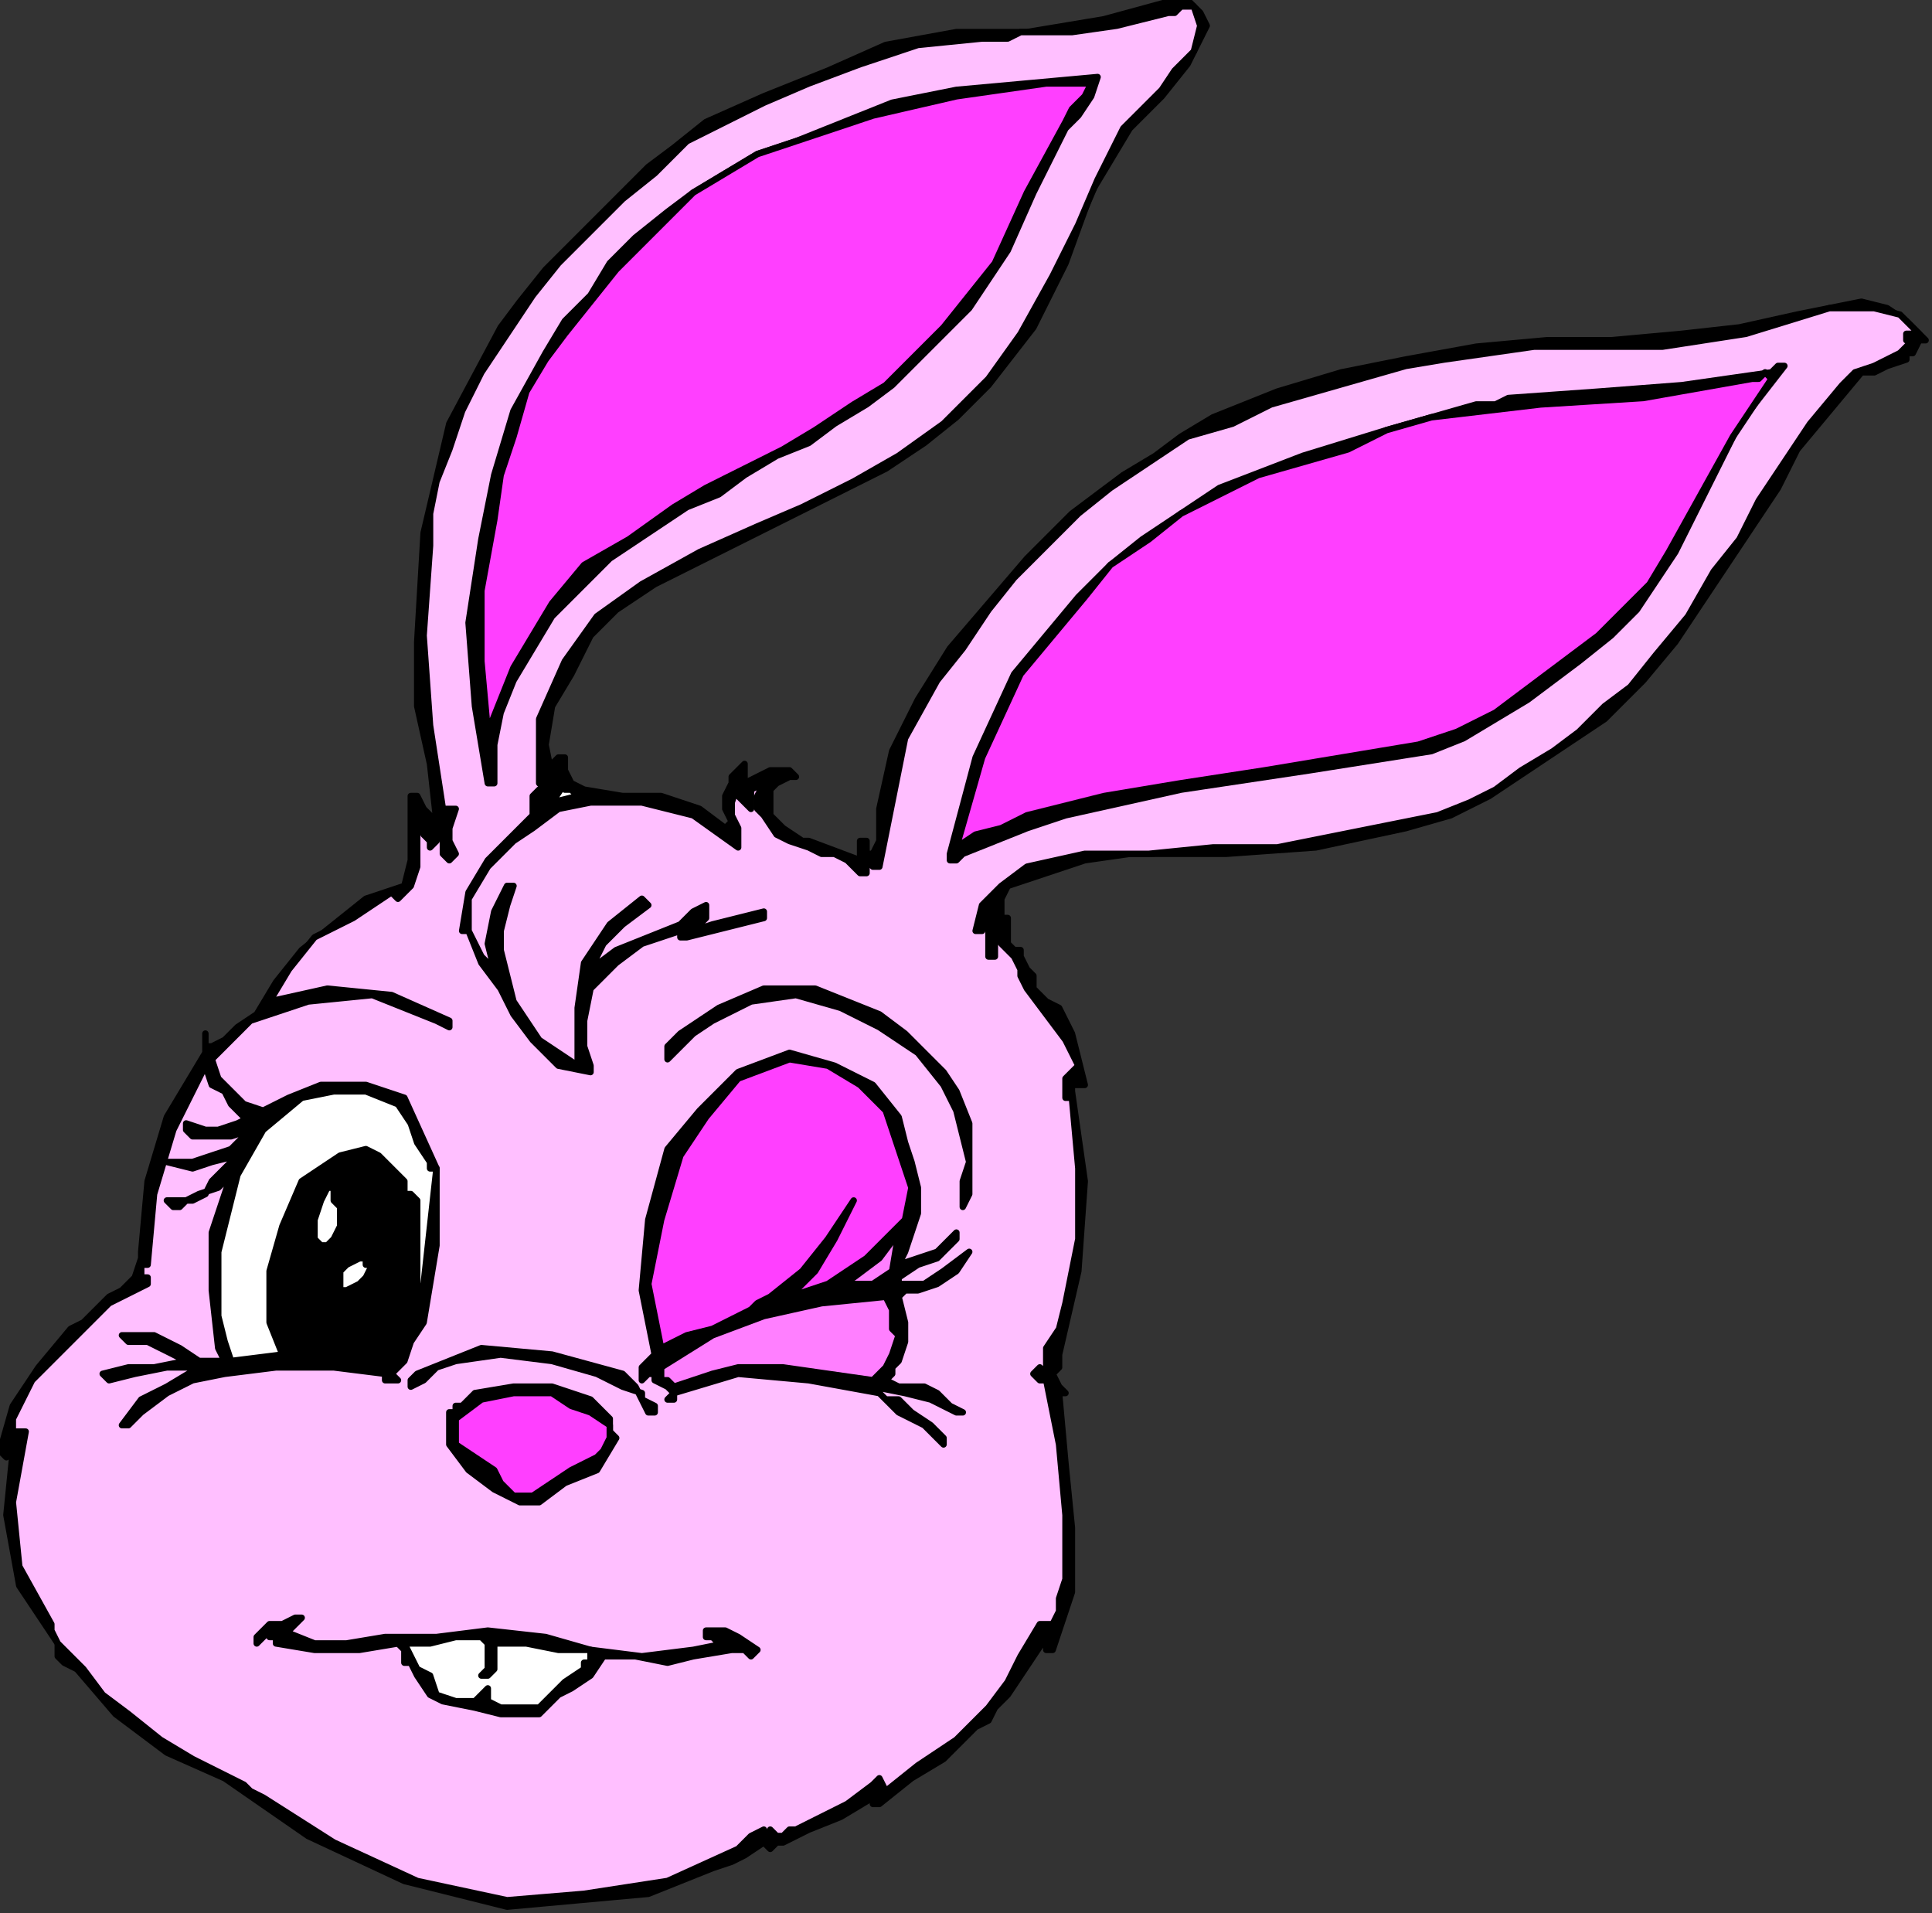 <?xml version="1.0" encoding="UTF-8" standalone="no"?>
<svg
   xmlns:dc="http://purl.org/dc/elements/1.1/"
   xmlns:cc="http://creativecommons.org/ns#"
   xmlns:rdf="http://www.w3.org/1999/02/22-rdf-syntax-ns#"
   xmlns:svg="http://www.w3.org/2000/svg"
   xmlns="http://www.w3.org/2000/svg"
   xmlns:sodipodi="http://sodipodi.sourceforge.net/DTD/sodipodi-0.dtd"
   xmlns:inkscape="http://www.inkscape.org/namespaces/inkscape"
   version="1.0"
   width="50.969mm"
   height="50.461mm"
   id="svg47"
   sodipodi:docname="SESSG065.WMF">
  <rect width="100%" height="100%" fill="#333333" stroke="none"/>
  <sodipodi:namedview
     pagecolor="#ffffff"
     bordercolor="#666666"
     borderopacity="1"
     objecttolerance="10"
     gridtolerance="10"
     guidetolerance="10"
     inkscape:pageopacity="0"
     inkscape:pageshadow="2"
     inkscape:window-width="640"
     inkscape:window-height="480"
     id="namedview49" />
  <defs
     id="defs3">
    <pattern
       id="WMFhbasepattern"
       patternUnits="userSpaceOnUse"
       width="6"
       height="6"
       x="0"
       y="0" />
  </defs>
  <path
     style="fill:#000000;fill-rule:evenodd;fill-opacity:1;stroke:#000000;stroke-width:0.64px;stroke-linecap:round;stroke-linejoin:round;stroke-miterlimit:4;stroke-dasharray:none;stroke-opacity:1;"
     d="  M 120.32,2.56   L 118.4,6.4   L 115.84,9.6   L 112.64,12.8   L 112.64,12.8   L 108.8,19.2   L 106.24,26.24   L 103.04,32.64   L 98.56,38.4   L 98.56,38.4   L 95.36,41.6   L 92.16,44.16   L 88.32,46.72   L 84.48,48.64   L 80.64,50.56   L 76.8,52.48   L 72.96,54.4   L 69.12,56.32   L 65.28,58.24   L 65.28,58.24   L 61.44,60.8   L 58.88,63.36   L 56.96,67.2   L 56.96,67.2   L 55.04,70.4   L 54.4,74.24   L 55.04,77.44   L 55.04,77.44   L 55.04,78.08   L 55.04,77.44   L 55.04,76.8   L 55.68,76.16   L 55.68,76.16   L 55.04,76.16   L 55.04,76.16   L 55.68,75.52   L 55.68,75.52   L 55.68,75.52   L 55.68,75.52   L 56.32,75.52   L 56.32,75.52   L 56.32,76.8   L 56.96,78.08   L 58.24,78.72   L 58.24,78.72   L 62.08,79.36   L 65.92,79.36   L 69.76,80.64   L 69.76,80.64   L 72.32,82.56   L 72.96,81.92   L 72.32,80.64   L 72.32,79.36   L 72.32,79.36   L 72.96,78.08   L 72.96,77.44   L 74.24,76.16   L 74.24,76.16   L 74.24,76.8   L 74.24,77.44   L 74.24,78.08   L 74.24,78.08   L 75.52,77.44   L 76.8,76.8   L 78.72,76.8   L 78.72,76.8   L 78.72,76.8   L 79.36,77.44   L 79.36,77.44   L 79.36,77.44   L 79.36,77.44   L 78.72,77.44   L 78.72,77.44   L 78.72,77.44   L 77.44,78.08   L 76.8,78.72   L 76.8,79.36   L 76.8,79.36   L 76.8,81.28   L 78.08,82.56   L 80,83.84   L 80,83.84   L 80.64,83.84   L 85.76,85.76   L 85.76,85.12   L 85.76,83.84   L 86.4,83.84   L 86.4,83.84   L 86.4,84.48   L 86.4,85.12   L 87.04,85.12   L 87.04,85.12   L 87.68,83.84   L 87.68,82.56   L 87.68,80.64   L 87.68,80.64   L 88.96,74.88   L 91.52,69.76   L 94.72,64.64   L 98.56,60.16   L 102.4,55.68   L 102.4,55.68   L 104.32,53.76   L 106.88,51.2   L 109.44,49.28   L 112,47.36   L 115.2,45.44   L 117.76,43.52   L 120.96,41.6   L 124.16,40.32   L 127.36,39.04   L 127.36,39.04   L 133.76,37.12   L 140.16,35.84   L 147.2,34.56   L 147.2,34.56   L 154.24,33.92   L 160.64,33.92   L 167.68,33.28   L 167.68,33.28   L 173.44,32.64   L 179.2,31.36   L 185.6,30.08   L 185.6,30.08   L 188.16,30.72   L 190.08,32   L 192,33.92   L 192,33.92   L 192,33.92   L 191.36,33.92   L 191.36,33.92   L 191.36,33.92   L 190.72,35.2   L 190.08,35.2   L 190.08,35.84   L 190.08,35.84   L 188.16,36.48   L 186.88,37.12   L 185.6,37.12   L 185.6,37.12   L 182.4,40.96   L 179.2,44.8   L 177.28,48.64   L 174.72,52.48   L 172.16,56.32   L 169.6,60.16   L 169.6,60.16   L 167.04,64   L 163.84,67.84   L 160,71.68   L 156.16,74.24   L 156.16,74.24   L 152.32,76.8   L 148.48,79.36   L 144.64,81.28   L 140.16,82.56   L 140.16,82.56   L 131.2,84.48   L 122.24,85.12   L 112.64,85.12   L 112.64,85.12   L 108.16,85.76   L 104.32,87.04   L 100.48,88.32   L 100.48,88.32   L 99.84,89.6   L 99.84,90.88   L 99.84,91.52   L 99.84,91.52   L 99.84,92.16   L 99.84,91.52   L 100.48,91.52   L 100.48,91.52   L 100.48,92.8   L 100.48,94.08   L 101.12,94.72   L 101.12,94.72   L 101.76,94.72   L 101.76,95.36   L 102.4,96.64   L 103.04,97.28   L 103.04,97.28   L 103.04,98.56   L 104.32,99.84   L 105.6,100.48   L 105.6,100.48   L 106.88,103.04   L 107.52,105.6   L 108.16,108.16   L 108.16,108.16   L 107.52,108.16   L 106.88,108.16   L 106.88,108.8   L 106.88,108.8   L 108.16,117.76   L 107.52,126.72   L 105.6,135.04   L 105.6,135.04   L 105.6,136.32   L 104.96,136.96   L 105.6,138.24   L 105.6,138.24   L 106.24,138.88   L 105.6,138.88   L 105.6,138.88   L 105.6,138.88   L 105.6,138.88   L 106.24,145.92   L 106.88,152.32   L 106.88,158.72   L 106.88,158.72   L 106.24,160.64   L 105.6,162.56   L 104.96,164.48   L 104.96,164.48   L 104.32,164.48   L 104.32,163.84   L 104.32,163.2   L 104.32,163.2   L 103.04,165.12   L 101.76,167.04   L 100.48,168.96   L 100.48,168.96   L 99.2,170.24   L 98.56,171.52   L 97.28,172.16   L 97.28,172.16   L 94.08,175.36   L 90.88,177.28   L 87.68,179.84   L 87.68,179.84   L 87.04,179.84   L 87.04,179.84   L 87.04,179.84   L 87.04,179.84   L 87.04,179.2   L 83.84,181.12   L 80.64,182.4   L 78.08,183.68   L 78.08,183.68   L 77.44,183.68   L 76.8,184.32   L 76.16,183.68   L 76.16,183.68   L 74.24,184.96   L 72.96,185.6   L 71.04,186.24   L 71.04,186.24   L 64.64,188.8   L 57.6,189.44   L 50.56,190.08   L 50.56,190.08   L 40.32,187.52   L 30.72,183.04   L 22.4,177.28   L 22.4,177.28   L 16.64,174.72   L 11.52,170.88   L 7.68,166.4   L 7.68,166.4   L 6.4,165.76   L 5.76,165.12   L 5.76,163.84   L 5.76,163.84   L 1.92,158.08   L 0.64,151.04   L 1.28,144.64   L 1.28,144.64   L 0.64,144.64   L 0.64,145.28   L 0,144.64   L 0,144.64   L 1.28,140.16   L 3.84,136.32   L 7.04,132.48   L 7.04,132.48   L 8.32,131.84   L 9.6,130.56   L 10.88,129.28   L 10.88,129.28   L 12.16,128.64   L 13.44,127.36   L 14.08,125.44   L 14.08,125.44   L 14.08,124.8   L 14.72,117.76   L 16.64,111.36   L 20.48,104.96   L 20.48,104.96   L 20.48,103.04   L 20.48,103.68   L 20.48,104.32   L 21.12,104.32   L 21.12,104.32   L 22.4,103.68   L 23.68,102.4   L 25.6,101.12   L 25.6,101.12   L 27.52,97.92   L 30.08,94.72   L 33.28,92.16   L 36.48,89.6   L 40.32,88.32   L 40.32,88.32   L 40.96,85.76   L 40.96,82.56   L 40.96,79.36   L 40.96,79.36   L 41.6,79.36   L 42.24,80.64   L 42.88,81.28   L 43.52,82.56   L 43.52,82.56   L 43.52,81.92   L 42.88,76.16   L 41.6,70.4   L 41.6,64   L 41.6,64   L 42.24,53.12   L 44.8,42.24   L 49.92,32.64   L 49.92,32.64   L 51.84,30.08   L 54.4,26.88   L 56.96,24.32   L 59.52,21.76   L 62.08,19.2   L 64.64,16.64   L 67.2,14.72   L 70.4,12.16   L 70.4,12.16   L 76.16,9.6   L 82.56,7.04   L 88.32,4.48   L 95.36,3.2   L 95.36,3.2   L 102.4,3.2   L 110.08,1.92   L 117.12,0   L 117.12,0   L 118.4,0   L 119.68,1.28   L 120.32,2.56  z "
     id="path5" />
  <path
     style="fill:#ffbfff;fill-rule:evenodd;fill-opacity:1;stroke:#000000;stroke-width:0.64px;stroke-linecap:round;stroke-linejoin:round;stroke-miterlimit:4;stroke-dasharray:none;stroke-opacity:1;"
     d="  M 119.68,2.56   L 119.04,5.12   L 117.12,7.04   L 115.84,8.96   L 115.84,8.96   L 112,12.8   L 109.44,17.92   L 107.52,22.4   L 107.52,22.4   L 104.96,27.52   L 101.76,33.28   L 98.56,37.76   L 94.08,42.24   L 89.6,45.44   L 89.6,45.44   L 85.12,48   L 80,50.56   L 75.52,52.48   L 75.52,52.48   L 69.76,55.04   L 64,58.24   L 59.52,61.44   L 59.52,61.44   L 56.32,65.92   L 53.76,71.68   L 53.76,77.44   L 53.76,77.44   L 53.76,78.08   L 53.76,78.08   L 54.4,78.72   L 54.4,78.72   L 53.76,78.72   L 53.76,78.72   L 53.76,78.72   L 53.76,78.72   L 53.12,79.36   L 53.12,80.64   L 53.12,81.28   L 53.12,81.28   L 52.48,81.92   L 51.84,82.56   L 51.2,83.2   L 51.2,83.2   L 48.64,85.76   L 46.72,88.96   L 46.08,92.8   L 46.08,92.8   L 46.08,92.8   L 46.72,92.8   L 48,96   L 49.92,98.56   L 51.2,101.12   L 51.2,101.12   L 53.12,103.68   L 55.68,106.24   L 58.88,106.88   L 58.88,106.88   L 58.88,106.24   L 58.24,104.32   L 58.24,101.76   L 58.88,98.56   L 58.88,98.56   L 61.44,96   L 64,94.08   L 67.84,92.8   L 67.84,92.8   L 67.84,93.44   L 67.84,93.44   L 68.48,93.44   L 68.48,93.44   L 71.04,92.8   L 73.6,92.16   L 76.16,91.52   L 76.16,91.52   L 76.16,90.88   L 76.16,90.88   L 73.6,91.52   L 71.04,92.16   L 69.12,92.8   L 69.12,92.8   L 69.76,92.16   L 70.4,91.52   L 70.4,90.24   L 70.4,90.24   L 69.12,90.88   L 68.48,91.52   L 67.84,92.16   L 67.84,92.16   L 64.64,93.44   L 61.44,94.72   L 58.88,96.64   L 58.88,96.64   L 60.16,94.08   L 62.08,92.16   L 64.64,90.24   L 64.64,90.24   L 64.64,90.24   L 64,89.6   L 64,89.6   L 64,89.6   L 60.8,92.16   L 58.24,96   L 57.6,100.48   L 57.6,100.48   L 57.6,106.24   L 53.76,103.68   L 51.2,99.84   L 49.92,94.72   L 49.92,94.72   L 49.92,92.8   L 50.56,90.24   L 51.2,88.32   L 51.2,88.32   L 50.56,88.32   L 50.56,88.32   L 50.56,88.32   L 50.56,88.32   L 49.28,90.88   L 48.64,94.08   L 49.28,96.64   L 49.28,96.64   L 48,95.36   L 47.36,94.08   L 46.72,92.8   L 46.72,92.8   L 46.72,89.6   L 48.64,86.4   L 51.2,83.84   L 51.2,83.84   L 53.12,82.56   L 55.68,80.64   L 58.88,80   L 58.88,80   L 64,80   L 69.12,81.28   L 73.6,84.48   L 73.6,84.48   L 73.6,83.84   L 73.6,83.2   L 73.6,82.56   L 73.6,82.56   L 72.96,81.28   L 72.96,80   L 73.6,78.08   L 73.6,78.08   L 73.6,79.36   L 74.24,80   L 74.88,80.64   L 74.88,80.64   L 74.88,80.64   L 74.88,80   L 74.88,78.72   L 74.88,78.72   L 76.16,78.08   L 75.52,79.36   L 75.52,80.64   L 76.16,81.28   L 76.16,81.28   L 77.44,83.2   L 78.72,83.84   L 80.64,84.48   L 80.64,84.48   L 81.92,85.12   L 83.2,85.12   L 84.48,85.76   L 84.48,85.76   L 85.12,86.4   L 85.76,87.04   L 86.4,87.04   L 86.4,87.04   L 86.4,85.76   L 87.04,86.4   L 87.04,86.4   L 87.68,86.4   L 87.68,86.4   L 88.96,80   L 90.24,73.6   L 93.44,67.84   L 93.44,67.84   L 96,64.64   L 98.56,60.8   L 101.12,57.6   L 104.32,54.4   L 107.52,51.2   L 107.52,51.2   L 110.72,48.64   L 114.56,46.08   L 118.4,43.52   L 122.88,42.24   L 126.72,40.32   L 131.2,39.04   L 135.68,37.76   L 140.16,36.48   L 140.16,36.48   L 144,35.84   L 148.48,35.2   L 152.96,34.56   L 152.96,34.56   L 157.44,34.56   L 165.76,34.56   L 174.08,33.28   L 182.4,30.72   L 182.4,30.72   L 184.32,30.72   L 186.88,30.72   L 189.44,31.36   L 189.44,31.36   L 191.36,33.28   L 190.72,33.28   L 190.08,33.28   L 190.08,33.28   L 190.08,33.28   L 190.08,33.92   L 190.08,33.92   L 190.72,33.92   L 190.72,33.92   L 190.08,34.56   L 189.44,35.2   L 189.44,35.2   L 189.44,35.2   L 186.88,36.48   L 184.96,37.12   L 183.68,38.4   L 183.68,38.4   L 180.48,42.24   L 177.92,46.08   L 175.36,49.92   L 173.44,53.76   L 170.88,56.96   L 170.88,56.96   L 168.32,61.44   L 165.12,65.28   L 162.56,68.48   L 162.56,68.48   L 160,70.4   L 157.44,72.96   L 154.88,74.88   L 151.68,76.8   L 149.12,78.72   L 146.56,80   L 143.36,81.28   L 140.16,81.92   L 140.16,81.92   L 133.76,83.2   L 127.36,84.48   L 120.96,84.48   L 120.96,84.48   L 114.56,85.12   L 108.16,85.12   L 102.4,86.4   L 102.4,86.4   L 99.84,88.32   L 97.92,90.24   L 97.28,92.8   L 97.28,92.8   L 97.28,92.8   L 97.28,92.8   L 97.92,92.8   L 97.92,92.8   L 97.92,92.16   L 98.56,90.88   L 99.2,89.6   L 99.2,89.6   L 98.56,91.52   L 98.56,93.44   L 98.56,95.36   L 98.56,95.36   L 99.2,95.36   L 99.2,94.08   L 99.84,93.44   L 99.84,93.44   L 99.84,94.08   L 100.48,94.72   L 101.12,95.36   L 101.12,95.36   L 101.76,96.64   L 101.76,97.28   L 102.4,98.56   L 102.4,98.56   L 104.32,101.12   L 106.24,103.68   L 107.52,106.24   L 107.52,106.24   L 106.88,106.88   L 106.24,107.52   L 106.24,108.16   L 106.24,108.16   L 106.24,108.8   L 106.24,109.44   L 106.88,109.44   L 106.88,109.44   L 107.52,116.48   L 107.52,123.52   L 106.24,129.92   L 106.24,129.92   L 105.6,132.48   L 104.32,134.4   L 104.32,136.96   L 104.32,136.96   L 104.32,136.96   L 103.68,136.32   L 103.68,136.32   L 103.68,136.32   L 103.04,136.96   L 103.68,137.6   L 104.32,137.6   L 104.32,137.6   L 105.6,144   L 106.24,151.04   L 106.24,157.44   L 106.24,157.44   L 105.6,159.36   L 105.6,160.64   L 104.96,161.92   L 104.96,161.92   L 104.32,161.92   L 104.32,161.92   L 103.68,161.92   L 103.68,161.92   L 101.76,165.12   L 100.48,167.68   L 98.56,170.24   L 98.56,170.24   L 95.36,173.44   L 91.52,176   L 88.32,178.56   L 88.32,178.56   L 87.68,177.28   L 87.04,177.92   L 84.48,179.84   L 81.92,181.12   L 79.36,182.4   L 79.36,182.4   L 78.72,182.4   L 78.08,183.04   L 77.44,183.04   L 77.44,183.04   L 77.44,183.04   L 76.8,182.4   L 76.8,182.4   L 76.8,182.4   L 76.8,183.04   L 76.16,183.04   L 76.16,183.04   L 76.16,183.04   L 76.16,183.04   L 76.16,182.4   L 76.16,182.4   L 76.16,182.4   L 74.88,183.04   L 74.24,183.68   L 73.6,184.32   L 73.6,184.32   L 66.56,187.52   L 58.24,188.8   L 50.56,189.44   L 50.56,189.44   L 41.6,187.52   L 33.28,183.68   L 26.24,179.2   L 26.24,179.2   L 24.96,178.56   L 24.32,177.92   L 23.04,177.28   L 23.04,177.28   L 19.2,175.36   L 16,173.44   L 12.8,170.88   L 12.8,170.88   L 10.24,168.96   L 8.32,166.4   L 6.4,164.48   L 6.4,164.48   L 5.76,163.84   L 5.12,162.56   L 5.12,161.92   L 5.12,161.92   L 1.92,156.16   L 1.28,149.76   L 2.56,142.72   L 2.56,142.72   L 1.92,142.72   L 1.28,142.72   L 1.28,142.72   L 1.28,142.72   L 1.28,141.44   L 1.92,140.16   L 2.56,138.88   L 2.56,138.88   L 3.2,137.6   L 3.84,136.96   L 5.12,135.68   L 5.12,135.68   L 7.68,133.12   L 10.88,129.92   L 14.72,128   L 14.72,128   L 14.72,128   L 14.72,127.36   L 14.08,127.36   L 14.08,127.36   L 14.08,127.36   L 14.08,126.72   L 14.08,126.08   L 14.08,126.08   L 14.72,126.08   L 14.72,126.08   L 14.72,126.08   L 14.72,126.08   L 14.72,126.08   L 15.36,119.04   L 17.28,112.64   L 20.48,106.24   L 20.48,106.24   L 21.12,108.16   L 22.4,108.8   L 23.04,110.08   L 23.04,110.08   L 23.68,110.72   L 24.32,111.36   L 24.96,111.36   L 24.96,111.36   L 23.68,112   L 21.76,112.64   L 20.48,112.64   L 20.48,112.64   L 18.56,112   L 18.56,112.64   L 19.2,113.28   L 19.84,113.28   L 19.84,113.28   L 21.12,113.28   L 23.04,113.28   L 24.96,112.64   L 24.96,112.64   L 23.04,114.56   L 21.12,115.2   L 19.2,115.84   L 19.2,115.84   L 18.56,115.84   L 17.92,115.84   L 17.28,115.84   L 17.28,115.84   L 17.28,115.84   L 16.64,115.84   L 16.64,115.84   L 16.64,115.84   L 19.2,116.48   L 21.12,115.84   L 23.68,115.2   L 23.68,115.2   L 22.4,116.48   L 21.12,117.76   L 20.48,119.04   L 20.48,119.04   L 19.2,119.68   L 17.92,119.68   L 16.64,119.68   L 16.64,119.68   L 17.28,120.32   L 17.92,120.32   L 18.56,119.68   L 18.56,119.68   L 19.84,119.04   L 21.76,118.4   L 23.04,117.12   L 23.04,117.12   L 21.12,122.88   L 21.12,128.64   L 21.76,134.4   L 21.76,134.4   L 22.4,135.68   L 19.84,135.68   L 17.92,134.4   L 15.36,133.12   L 15.36,133.12   L 14.08,133.12   L 12.8,133.12   L 12.16,133.12   L 12.16,133.12   L 12.8,133.76   L 13.44,133.76   L 14.72,133.76   L 14.72,133.76   L 16,134.4   L 17.28,135.04   L 18.56,135.68   L 18.56,135.68   L 15.36,136.32   L 12.8,136.32   L 10.24,136.96   L 10.24,136.96   L 10.88,137.6   L 13.44,136.96   L 16.64,136.32   L 19.84,136.32   L 19.84,136.32   L 16.64,138.24   L 14.08,139.52   L 12.16,142.08   L 12.16,142.08   L 12.8,142.08   L 13.44,141.44   L 14.08,140.8   L 14.08,140.8   L 16.64,138.88   L 19.2,137.6   L 22.4,136.96   L 22.4,136.96   L 27.52,136.32   L 33.28,136.32   L 38.4,136.96   L 38.4,136.96   L 38.4,137.6   L 39.04,137.6   L 39.68,137.6   L 39.68,137.6   L 39.68,137.6   L 39.04,136.96   L 39.04,136.96   L 39.04,136.96   L 40.32,135.68   L 40.96,133.76   L 42.24,131.84   L 42.24,131.84   L 43.52,124.16   L 43.52,116.48   L 40.32,109.44   L 40.32,109.44   L 36.48,108.16   L 32,108.16   L 28.8,109.44   L 28.8,109.44   L 26.24,110.72   L 24.32,110.08   L 23.04,108.8   L 21.76,107.52   L 21.76,107.52   L 21.12,105.6   L 23.04,103.68   L 24.96,101.76   L 24.96,101.76   L 30.72,99.84   L 37.12,99.2   L 43.52,101.76   L 43.52,101.76   L 44.8,102.4   L 44.8,102.4   L 44.8,101.76   L 44.8,101.76   L 44.8,101.76   L 39.04,99.2   L 32.64,98.56   L 26.88,99.84   L 26.88,99.84   L 28.8,96.64   L 31.36,93.44   L 35.2,91.52   L 39.04,88.96   L 39.04,88.96   L 39.68,89.6   L 40.32,88.96   L 40.96,88.32   L 40.96,88.32   L 41.6,86.4   L 41.6,83.2   L 41.6,80.64   L 41.6,80.64   L 42.24,81.92   L 42.24,83.2   L 42.88,83.84   L 42.88,83.84   L 42.88,84.48   L 42.88,84.48   L 43.52,83.84   L 43.52,83.84   L 43.52,83.84   L 43.52,83.2   L 44.16,82.56   L 44.16,82.56   L 44.16,83.84   L 44.16,85.12   L 44.8,85.76   L 44.8,85.76   L 45.44,85.12   L 44.8,83.84   L 44.8,82.56   L 45.44,80.64   L 45.44,80.64   L 44.16,80.64   L 42.88,72.32   L 42.24,63.36   L 42.88,54.4   L 42.88,54.4   L 42.88,51.2   L 43.52,48   L 44.8,44.8   L 44.8,44.8   L 46.08,40.96   L 48,37.12   L 50.56,33.28   L 53.12,29.44   L 55.68,26.24   L 58.88,23.04   L 62.08,19.84   L 65.28,17.28   L 68.48,14.08   L 68.48,14.08   L 72.32,12.16   L 76.16,10.24   L 80.64,8.32   L 80.64,8.32   L 85.76,6.4   L 91.52,4.48   L 97.92,3.84   L 97.92,3.84   L 99.2,3.84   L 100.48,3.84   L 101.76,3.2   L 101.76,3.2   L 106.88,3.2   L 111.36,2.56   L 116.48,1.28   L 116.48,1.28   L 117.12,1.28   L 117.76,0.64   L 119.04,0.64   L 119.04,0.64   L 119.68,2.56  z "
     id="path7" />
  <path
     style="fill:#000000;fill-rule:evenodd;fill-opacity:1;stroke:#000000;stroke-width:0.64px;stroke-linecap:round;stroke-linejoin:round;stroke-miterlimit:4;stroke-dasharray:none;stroke-opacity:1;"
     d="  M 109.44,7.68   L 108.8,9.6   L 107.52,11.52   L 106.24,12.8   L 106.24,12.8   L 103.04,19.2   L 100.48,24.96   L 96.64,30.72   L 96.64,30.72   L 94.08,33.28   L 91.52,35.84   L 88.96,38.4   L 86.4,40.32   L 83.2,42.24   L 80.64,44.16   L 77.44,45.44   L 74.24,47.36   L 71.68,49.28   L 68.48,50.56   L 68.48,50.56   L 64.64,53.12   L 60.8,55.68   L 57.6,58.88   L 57.6,58.88   L 55.04,61.44   L 53.12,64.64   L 51.2,67.84   L 49.92,71.04   L 49.28,74.24   L 49.28,77.44   L 49.28,77.44   L 49.28,78.08   L 48.64,78.08   L 48.64,78.08   L 48.64,78.08   L 48.64,78.08   L 47.36,70.4   L 46.72,62.08   L 48,53.76   L 48,53.76   L 49.28,47.36   L 51.2,40.96   L 54.4,35.2   L 54.4,35.2   L 56.32,32   L 58.88,29.44   L 60.8,26.24   L 63.36,23.68   L 66.56,21.12   L 69.12,19.2   L 72.32,17.28   L 75.52,15.36   L 79.36,14.08   L 79.36,14.08   L 82.56,12.8   L 85.76,11.52   L 88.96,10.24   L 88.96,10.24   L 95.36,8.96   L 102.4,8.32   L 109.44,7.68   L 109.44,7.68   L 109.44,7.68  z "
     id="path9" />
  <path
     style="fill:#ff3fff;fill-rule:evenodd;fill-opacity:1;stroke:#000000;stroke-width:0.64px;stroke-linecap:round;stroke-linejoin:round;stroke-miterlimit:4;stroke-dasharray:none;stroke-opacity:1;"
     d="  M 108.8,8.32   L 108.16,9.6   L 106.88,10.88   L 106.24,12.16   L 106.24,12.16   L 102.4,19.2   L 99.2,26.24   L 94.08,32.64   L 94.08,32.64   L 90.88,35.84   L 88.32,38.4   L 85.12,40.32   L 81.28,42.88   L 78.08,44.8   L 74.24,46.72   L 70.4,48.64   L 67.2,50.56   L 67.2,50.56   L 62.72,53.76   L 58.24,56.32   L 55.04,60.16   L 55.04,60.16   L 53.12,63.36   L 51.2,66.56   L 49.92,69.76   L 49.92,69.76   L 48.64,72.96   L 48,65.92   L 48,58.88   L 49.28,51.84   L 49.28,51.84   L 49.92,47.36   L 51.2,43.52   L 52.48,39.04   L 52.48,39.04   L 54.4,35.84   L 56.32,33.28   L 58.88,30.08   L 61.44,26.88   L 64,24.32   L 66.56,21.76   L 69.12,19.2   L 72.32,17.28   L 75.52,15.36   L 79.36,14.08   L 79.36,14.08   L 87.04,11.52   L 95.36,9.6   L 104.32,8.32   L 104.32,8.32   L 105.6,8.32   L 106.88,8.32   L 108.8,8.32  z "
     id="path11" />
  <path
     style="fill:#000000;fill-rule:evenodd;fill-opacity:1;stroke:#000000;stroke-width:0.64px;stroke-linecap:round;stroke-linejoin:round;stroke-miterlimit:4;stroke-dasharray:none;stroke-opacity:1;"
     d="  M 177.92,36.48   L 173.44,42.24   L 170.24,48.64   L 167.04,55.04   L 163.2,60.8   L 163.2,60.8   L 160.64,63.36   L 157.44,65.92   L 154.88,67.84   L 152.32,69.76   L 149.12,71.68   L 145.92,73.6   L 142.72,74.88   L 142.72,74.88   L 130.56,76.8   L 117.76,78.72   L 106.24,81.28   L 106.24,81.28   L 102.4,82.56   L 99.2,83.84   L 96,85.12   L 96,85.12   L 95.36,85.76   L 94.72,85.76   L 94.72,85.12   L 94.72,85.12   L 94.72,85.12   L 97.28,75.52   L 101.12,67.2   L 107.52,59.52   L 107.52,59.52   L 110.72,56.32   L 113.92,53.76   L 117.76,51.2   L 121.6,48.64   L 121.6,48.64   L 129.92,45.44   L 138.24,42.88   L 147.2,40.32   L 147.2,40.32   L 147.84,40.32   L 149.12,40.32   L 150.4,39.68   L 150.4,39.68   L 159.36,39.04   L 167.68,38.4   L 176.64,37.12   L 176.64,37.12   L 177.28,36.48   L 177.28,36.48   L 177.92,36.48  z "
     id="path13" />
  <path
     style="fill:#ff3fff;fill-rule:evenodd;fill-opacity:1;stroke:#000000;stroke-width:0.64px;stroke-linecap:round;stroke-linejoin:round;stroke-miterlimit:4;stroke-dasharray:none;stroke-opacity:1;"
     d="  M 176.64,37.76   L 172.8,43.52   L 169.6,49.28   L 166.4,55.04   L 166.4,55.04   L 164.48,58.24   L 161.92,60.8   L 159.36,63.36   L 156.8,65.28   L 154.24,67.2   L 151.68,69.12   L 149.12,71.04   L 149.12,71.04   L 145.28,72.96   L 141.44,74.24   L 137.6,74.88   L 137.6,74.88   L 126.08,76.8   L 117.76,78.08   L 110.08,79.36   L 102.4,81.28   L 102.4,81.28   L 99.84,82.56   L 97.28,83.2   L 95.36,84.48   L 95.36,84.48   L 97.92,75.52   L 101.76,67.2   L 108.16,59.52   L 108.16,59.52   L 110.72,56.32   L 114.56,53.76   L 117.76,51.2   L 121.6,49.28   L 125.44,47.36   L 129.92,46.08   L 134.4,44.8   L 138.24,42.88   L 142.72,41.6   L 142.72,41.6   L 153.6,40.32   L 163.84,39.68   L 174.72,37.76   L 174.72,37.76   L 175.36,37.76   L 175.36,37.76   L 176,37.12   L 176,37.12   L 176.64,37.76  z "
     id="path15" />
  <path
     style="fill:#ffffff;fill-rule:evenodd;fill-opacity:1;stroke:#000000;stroke-width:0.64px;stroke-linecap:round;stroke-linejoin:round;stroke-miterlimit:4;stroke-dasharray:none;stroke-opacity:1;"
     d="  M 57.6,79.36   L 55.04,80   L 56.32,78.08   L 56.32,78.72   L 56.96,78.72   L 57.6,79.36  z "
     id="path17" />
  <path
     style="fill:#ffffff;fill-rule:evenodd;fill-opacity:1;stroke:#000000;stroke-width:0.64px;stroke-linecap:round;stroke-linejoin:round;stroke-miterlimit:4;stroke-dasharray:none;stroke-opacity:1;"
     d="  M 55.04,80   L 54.4,80.64   L 54.4,80.64   L 53.76,80.64   L 53.76,80.64   L 54.4,80   L 55.04,80  z "
     id="path19" />
  <path
     style="fill:#000000;fill-rule:evenodd;fill-opacity:1;stroke:#000000;stroke-width:0.64px;stroke-linecap:round;stroke-linejoin:round;stroke-miterlimit:4;stroke-dasharray:none;stroke-opacity:1;"
     d="  M 90.24,103.04   L 92.16,104.96   L 94.08,106.88   L 95.36,108.8   L 95.36,108.8   L 96.64,112   L 96.64,115.2   L 96.64,118.4   L 96.64,118.4   L 96.64,119.04   L 96,120.32   L 96,120.32   L 96,120.32   L 96,119.04   L 96,117.76   L 96.64,115.84   L 96.64,115.84   L 96,113.28   L 95.36,110.72   L 94.08,108.16   L 94.08,108.16   L 91.52,104.96   L 87.68,102.4   L 83.84,100.48   L 83.84,100.48   L 79.36,99.2   L 74.88,99.84   L 71.04,101.76   L 71.04,101.76   L 69.12,103.04   L 67.84,104.32   L 66.56,105.6   L 66.56,105.6   L 66.56,104.96   L 66.56,104.32   L 67.84,103.04   L 67.84,103.04   L 71.68,100.48   L 76.16,98.56   L 81.28,98.56   L 81.28,98.56   L 84.48,99.84   L 87.68,101.12   L 90.24,103.04  z "
     id="path21" />
  <path
     style="fill:#000000;fill-rule:evenodd;fill-opacity:1;stroke:#000000;stroke-width:0.64px;stroke-linecap:round;stroke-linejoin:round;stroke-miterlimit:4;stroke-dasharray:none;stroke-opacity:1;"
     d="  M 89.6,111.36   L 90.24,113.92   L 90.88,115.84   L 91.52,118.4   L 91.52,118.4   L 91.52,120.32   L 91.52,120.32   L 91.52,119.68   L 91.52,120.32   L 91.52,120.96   L 91.52,120.96   L 91.52,120.96   L 90.88,122.88   L 90.24,124.8   L 89.6,126.08   L 89.6,126.08   L 91.52,125.44   L 93.44,124.8   L 95.36,122.88   L 95.36,122.88   L 95.36,123.52   L 93.44,125.44   L 91.52,126.08   L 89.6,127.36   L 89.6,127.36   L 89.6,128   L 92.16,128   L 94.08,126.72   L 96.64,124.8   L 96.64,124.8   L 95.36,126.72   L 93.44,128   L 91.52,128.64   L 91.52,128.64   L 90.24,128.64   L 89.6,129.28   L 89.6,129.28   L 89.6,129.28   L 90.24,131.84   L 90.24,133.76   L 89.6,135.68   L 89.6,135.68   L 88.96,136.32   L 88.96,136.96   L 88.32,137.6   L 88.32,137.6   L 89.6,138.24   L 90.88,138.24   L 92.16,138.24   L 92.16,138.24   L 93.44,138.88   L 94.72,140.16   L 96,140.8   L 96,140.8   L 95.36,140.8   L 92.8,139.52   L 90.24,138.88   L 87.04,138.24   L 87.04,138.24   L 87.68,138.88   L 88.32,139.52   L 89.6,139.52   L 89.6,139.52   L 90.88,140.8   L 92.8,142.08   L 94.08,143.36   L 94.08,143.36   L 94.08,144   L 94.08,144   L 94.08,144   L 94.08,144   L 92.16,142.08   L 89.6,140.8   L 87.68,138.88   L 87.68,138.88   L 80.64,137.6   L 73.6,136.96   L 67.2,138.88   L 67.2,138.88   L 67.2,139.52   L 66.56,139.52   L 66.56,139.52   L 66.56,139.52   L 66.56,139.52   L 67.2,138.88   L 66.56,138.24   L 65.28,137.6   L 65.28,136.96   L 65.28,136.96   L 64.64,136.96   L 64,137.6   L 64,136.96   L 64,136.96   L 64,136.32   L 64.64,135.68   L 65.28,135.04   L 65.28,135.04   L 64,128.64   L 64.64,121.6   L 66.56,114.56   L 66.56,114.56   L 69.76,110.72   L 73.6,106.88   L 78.72,104.96   L 78.72,104.96   L 83.2,106.24   L 87.04,108.16   L 89.6,111.36  z "
     id="path23" />
  <path
     style="fill:#ff3fff;fill-rule:evenodd;fill-opacity:1;stroke:#000000;stroke-width:0.64px;stroke-linecap:round;stroke-linejoin:round;stroke-miterlimit:4;stroke-dasharray:none;stroke-opacity:1;"
     d="  M 88.32,110.72   L 89.6,114.56   L 90.88,118.4   L 90.24,121.6   L 90.24,121.6   L 86.4,125.44   L 82.56,128   L 78.72,129.28   L 78.72,129.28   L 81.28,126.72   L 83.2,123.52   L 85.12,119.68   L 85.12,119.68   L 85.12,119.68   L 82.56,123.52   L 80,126.72   L 76.8,129.28   L 76.8,129.28   L 75.52,129.92   L 74.88,130.56   L 73.6,131.2   L 73.6,131.2   L 71.04,132.48   L 68.48,133.12   L 65.92,134.4   L 65.92,134.4   L 64.64,128   L 65.92,121.6   L 67.84,115.2   L 67.84,115.2   L 70.4,111.36   L 73.6,107.52   L 78.72,105.6   L 78.72,105.6   L 82.56,106.24   L 85.76,108.16   L 88.32,110.72  z "
     id="path25" />
  <path
     style="fill:#ffffff;fill-rule:evenodd;fill-opacity:1;stroke:#000000;stroke-width:0.64px;stroke-linecap:round;stroke-linejoin:round;stroke-miterlimit:4;stroke-dasharray:none;stroke-opacity:1;"
     d="  M 39.68,110.08   L 40.96,112   L 41.6,113.92   L 42.88,115.84   L 42.88,115.84   L 42.88,115.84   L 42.88,116.48   L 42.88,116.48   L 43.52,116.48   L 43.52,116.48   L 42.88,122.24   L 42.24,128   L 40.32,132.48   L 40.32,132.48   L 41.6,128.64   L 41.6,124.16   L 41.6,119.68   L 41.6,119.68   L 40.96,119.04   L 40.32,119.04   L 40.32,117.76   L 40.32,117.76   L 39.04,116.48   L 37.76,115.2   L 36.48,114.56   L 36.48,114.56   L 33.92,115.2   L 32,116.48   L 30.08,117.76   L 30.08,117.76   L 28.16,122.24   L 26.88,126.72   L 26.88,131.84   L 26.88,131.84   L 28.16,135.04   L 28.16,135.04   L 23.04,135.68   L 22.4,133.76   L 21.76,131.2   L 21.76,128.64   L 21.76,128.64   L 21.76,126.72   L 21.76,124.8   L 22.4,122.24   L 22.4,122.24   L 23.68,117.12   L 26.24,112.64   L 30.08,109.44   L 30.08,109.44   L 33.28,108.8   L 36.48,108.8   L 39.68,110.08  z "
     id="path27" />
  <path
     style="fill:#ffffff;fill-rule:evenodd;fill-opacity:1;stroke:#000000;stroke-width:0.64px;stroke-linecap:round;stroke-linejoin:round;stroke-miterlimit:4;stroke-dasharray:none;stroke-opacity:1;"
     d="  M 33.92,120.32   L 33.92,122.24   L 33.28,123.52   L 32.64,124.16   L 32.64,124.16   L 32,124.16   L 31.36,123.52   L 31.36,122.88   L 31.36,122.88   L 31.36,121.6   L 32,119.68   L 32.64,118.4   L 32.64,118.4   L 33.28,118.4   L 33.28,119.68   L 33.92,120.32  z "
     id="path29" />
  <path
     style="fill:#ff7fff;fill-rule:evenodd;fill-opacity:1;stroke:#000000;stroke-width:0.64px;stroke-linecap:round;stroke-linejoin:round;stroke-miterlimit:4;stroke-dasharray:none;stroke-opacity:1;"
     d="  M 88.96,126.72   L 87.04,128   L 84.48,128   L 82.56,128.64   L 82.56,128.64   L 85.12,127.36   L 87.68,125.44   L 89.6,122.88   L 89.6,122.88   L 88.96,126.72  z "
     id="path31" />
  <path
     style="fill:#ffffff;fill-rule:evenodd;fill-opacity:1;stroke:#000000;stroke-width:0.64px;stroke-linecap:round;stroke-linejoin:round;stroke-miterlimit:4;stroke-dasharray:none;stroke-opacity:1;"
     d="  M 37.12,126.08   L 36.48,127.36   L 35.84,128   L 34.56,128.64   L 34.56,128.64   L 33.92,128.64   L 33.92,128   L 33.92,127.36   L 33.92,127.36   L 33.92,126.72   L 34.56,126.08   L 35.84,125.44   L 35.84,125.44   L 36.48,125.44   L 36.48,126.08   L 37.12,126.08  z "
     id="path33" />
  <path
     style="fill:#ff7fff;fill-rule:evenodd;fill-opacity:1;stroke:#000000;stroke-width:0.64px;stroke-linecap:round;stroke-linejoin:round;stroke-miterlimit:4;stroke-dasharray:none;stroke-opacity:1;"
     d="  M 88.96,130.56   L 88.96,131.84   L 88.96,132.48   L 89.6,133.12   L 89.6,133.12   L 88.96,135.04   L 88.32,136.32   L 87.04,137.6   L 87.04,137.6   L 82.56,136.96   L 78.08,136.32   L 73.6,136.32   L 73.6,136.32   L 71.04,136.96   L 69.12,137.6   L 67.2,138.24   L 67.2,138.24   L 66.56,137.6   L 65.92,137.6   L 65.92,136.32   L 65.92,136.32   L 71.04,133.12   L 76.16,131.2   L 81.92,129.92   L 88.32,129.28   L 88.32,129.28   L 88.96,130.56  z "
     id="path35" />
  <path
     style="fill:#000000;fill-rule:evenodd;fill-opacity:1;stroke:#000000;stroke-width:0.64px;stroke-linecap:round;stroke-linejoin:round;stroke-miterlimit:4;stroke-dasharray:none;stroke-opacity:1;"
     d="  M 65.28,140.16   L 65.28,140.8   L 65.28,140.8   L 65.28,140.8   L 65.28,140.8   L 64.64,140.8   L 64,139.52   L 64,138.88   L 64,138.88   L 62.08,138.24   L 60.8,137.6   L 59.52,136.96   L 59.52,136.96   L 55.04,135.68   L 49.92,135.04   L 45.44,135.68   L 45.44,135.68   L 43.52,136.32   L 42.24,137.6   L 40.96,138.24   L 40.96,138.24   L 40.96,138.24   L 40.96,137.6   L 41.6,136.96   L 41.6,136.96   L 48,134.4   L 55.04,135.04   L 62.08,136.96   L 62.08,136.96   L 63.36,138.24   L 64,139.52   L 65.28,140.16  z "
     id="path37" />
  <path
     style="fill:#000000;fill-rule:evenodd;fill-opacity:1;stroke:#000000;stroke-width:0.64px;stroke-linecap:round;stroke-linejoin:round;stroke-miterlimit:4;stroke-dasharray:none;stroke-opacity:1;"
     d="  M 60.16,140.8   L 60.8,141.44   L 60.8,142.72   L 61.44,143.36   L 61.44,143.36   L 59.52,146.56   L 56.32,147.84   L 53.76,149.76   L 53.76,149.76   L 51.84,149.76   L 50.56,149.12   L 49.28,148.48   L 49.28,148.48   L 46.72,146.56   L 44.8,144   L 44.8,140.8   L 44.8,140.8   L 44.8,140.8   L 45.44,140.8   L 45.44,140.16   L 45.44,140.16   L 46.08,140.16   L 46.72,139.52   L 47.36,138.88   L 47.36,138.88   L 51.2,138.24   L 55.04,138.24   L 58.88,139.52   L 58.88,139.52   L 60.16,140.8  z "
     id="path39" />
  <path
     style="fill:#ff3fff;fill-rule:evenodd;fill-opacity:1;stroke:#000000;stroke-width:0.64px;stroke-linecap:round;stroke-linejoin:round;stroke-miterlimit:4;stroke-dasharray:none;stroke-opacity:1;"
     d="  M 60.8,142.08   L 60.8,143.36   L 60.16,144.64   L 59.52,145.28   L 59.52,145.28   L 56.96,146.56   L 55.04,147.84   L 53.12,149.12   L 53.12,149.12   L 51.2,149.12   L 49.92,147.84   L 49.28,146.56   L 49.28,146.56   L 47.36,145.28   L 45.44,144   L 45.44,141.44   L 45.44,141.44   L 48,139.52   L 51.2,138.88   L 55.04,138.88   L 55.04,138.88   L 56.96,140.16   L 58.88,140.8   L 60.8,142.08  z "
     id="path41" />
  <path
     style="fill:#000000;fill-rule:evenodd;fill-opacity:1;stroke:#000000;stroke-width:0.64px;stroke-linecap:round;stroke-linejoin:round;stroke-miterlimit:4;stroke-dasharray:none;stroke-opacity:1;"
     d="  M 30.08,161.28   L 29.44,161.92   L 28.8,162.56   L 28.16,162.56   L 28.16,162.56   L 31.36,163.84   L 34.56,163.84   L 38.4,163.2   L 38.4,163.2   L 43.52,163.2   L 48.64,162.56   L 54.4,163.2   L 54.4,163.2   L 54.4,163.2   L 54.4,163.2   L 58.88,164.48   L 64,165.12   L 69.12,164.48   L 69.12,164.48   L 72.32,163.84   L 71.68,163.84   L 71.04,163.2   L 70.4,163.2   L 70.4,163.2   L 70.4,162.56   L 72.32,162.56   L 73.6,163.2   L 75.52,164.48   L 75.52,164.48   L 74.88,165.12   L 74.88,165.12   L 74.88,165.12   L 74.88,165.12   L 74.24,164.48   L 73.6,164.48   L 72.96,164.48   L 72.96,164.48   L 69.12,165.12   L 66.56,165.76   L 63.36,165.12   L 63.36,165.12   L 62.08,165.12   L 60.8,165.12   L 60.16,165.12   L 60.16,165.12   L 58.88,167.04   L 56.96,168.32   L 55.68,168.96   L 55.68,168.96   L 53.76,170.88   L 49.92,170.88   L 47.36,170.24   L 44.16,169.6   L 44.16,169.6   L 42.88,168.96   L 41.6,167.04   L 40.96,165.76   L 40.96,165.76   L 40.32,165.76   L 40.32,165.12   L 40.32,164.48   L 40.32,164.48   L 39.68,163.84   L 35.84,164.48   L 31.36,164.48   L 27.52,163.84   L 27.52,163.84   L 27.52,163.2   L 26.88,163.2   L 26.88,162.56   L 26.88,162.56   L 25.6,163.84   L 25.6,163.2   L 25.6,163.2   L 26.24,162.56   L 26.24,162.56   L 26.88,161.92   L 28.16,161.92   L 29.44,161.28   L 29.44,161.28   L 30.08,161.28  z "
     id="path43" />
  <path
     style="fill:#ffffff;fill-rule:evenodd;fill-opacity:1;stroke:#000000;stroke-width:0.64px;stroke-linecap:round;stroke-linejoin:round;stroke-miterlimit:4;stroke-dasharray:none;stroke-opacity:1;"
     d="  M 48,163.2   L 48.64,163.84   L 48.64,165.12   L 48.64,165.76   L 48.64,165.76   L 48.64,166.4   L 48,167.04   L 48.64,167.04   L 48.64,167.04   L 49.28,166.4   L 49.28,165.12   L 49.28,163.84   L 49.28,163.84   L 52.48,163.84   L 55.68,164.48   L 58.88,164.48   L 58.88,164.48   L 58.88,165.76   L 58.24,165.76   L 58.24,166.4   L 58.24,166.4   L 56.32,167.68   L 55.04,168.96   L 53.76,170.24   L 53.76,170.24   L 51.84,170.24   L 49.92,170.24   L 48.64,169.6   L 48.64,169.6   L 48.64,169.6   L 48.64,168.96   L 48.64,168.32   L 48.64,168.32   L 48,168.96   L 48,168.96   L 47.36,169.6   L 47.36,169.6   L 45.44,169.6   L 43.52,168.96   L 42.88,167.04   L 42.88,167.04   L 41.6,166.4   L 40.96,165.12   L 40.32,163.84   L 40.32,163.84   L 42.88,163.84   L 45.44,163.2   L 48,163.2   L 48,163.2   L 48,163.2  z "
     id="path45" />
</svg>
